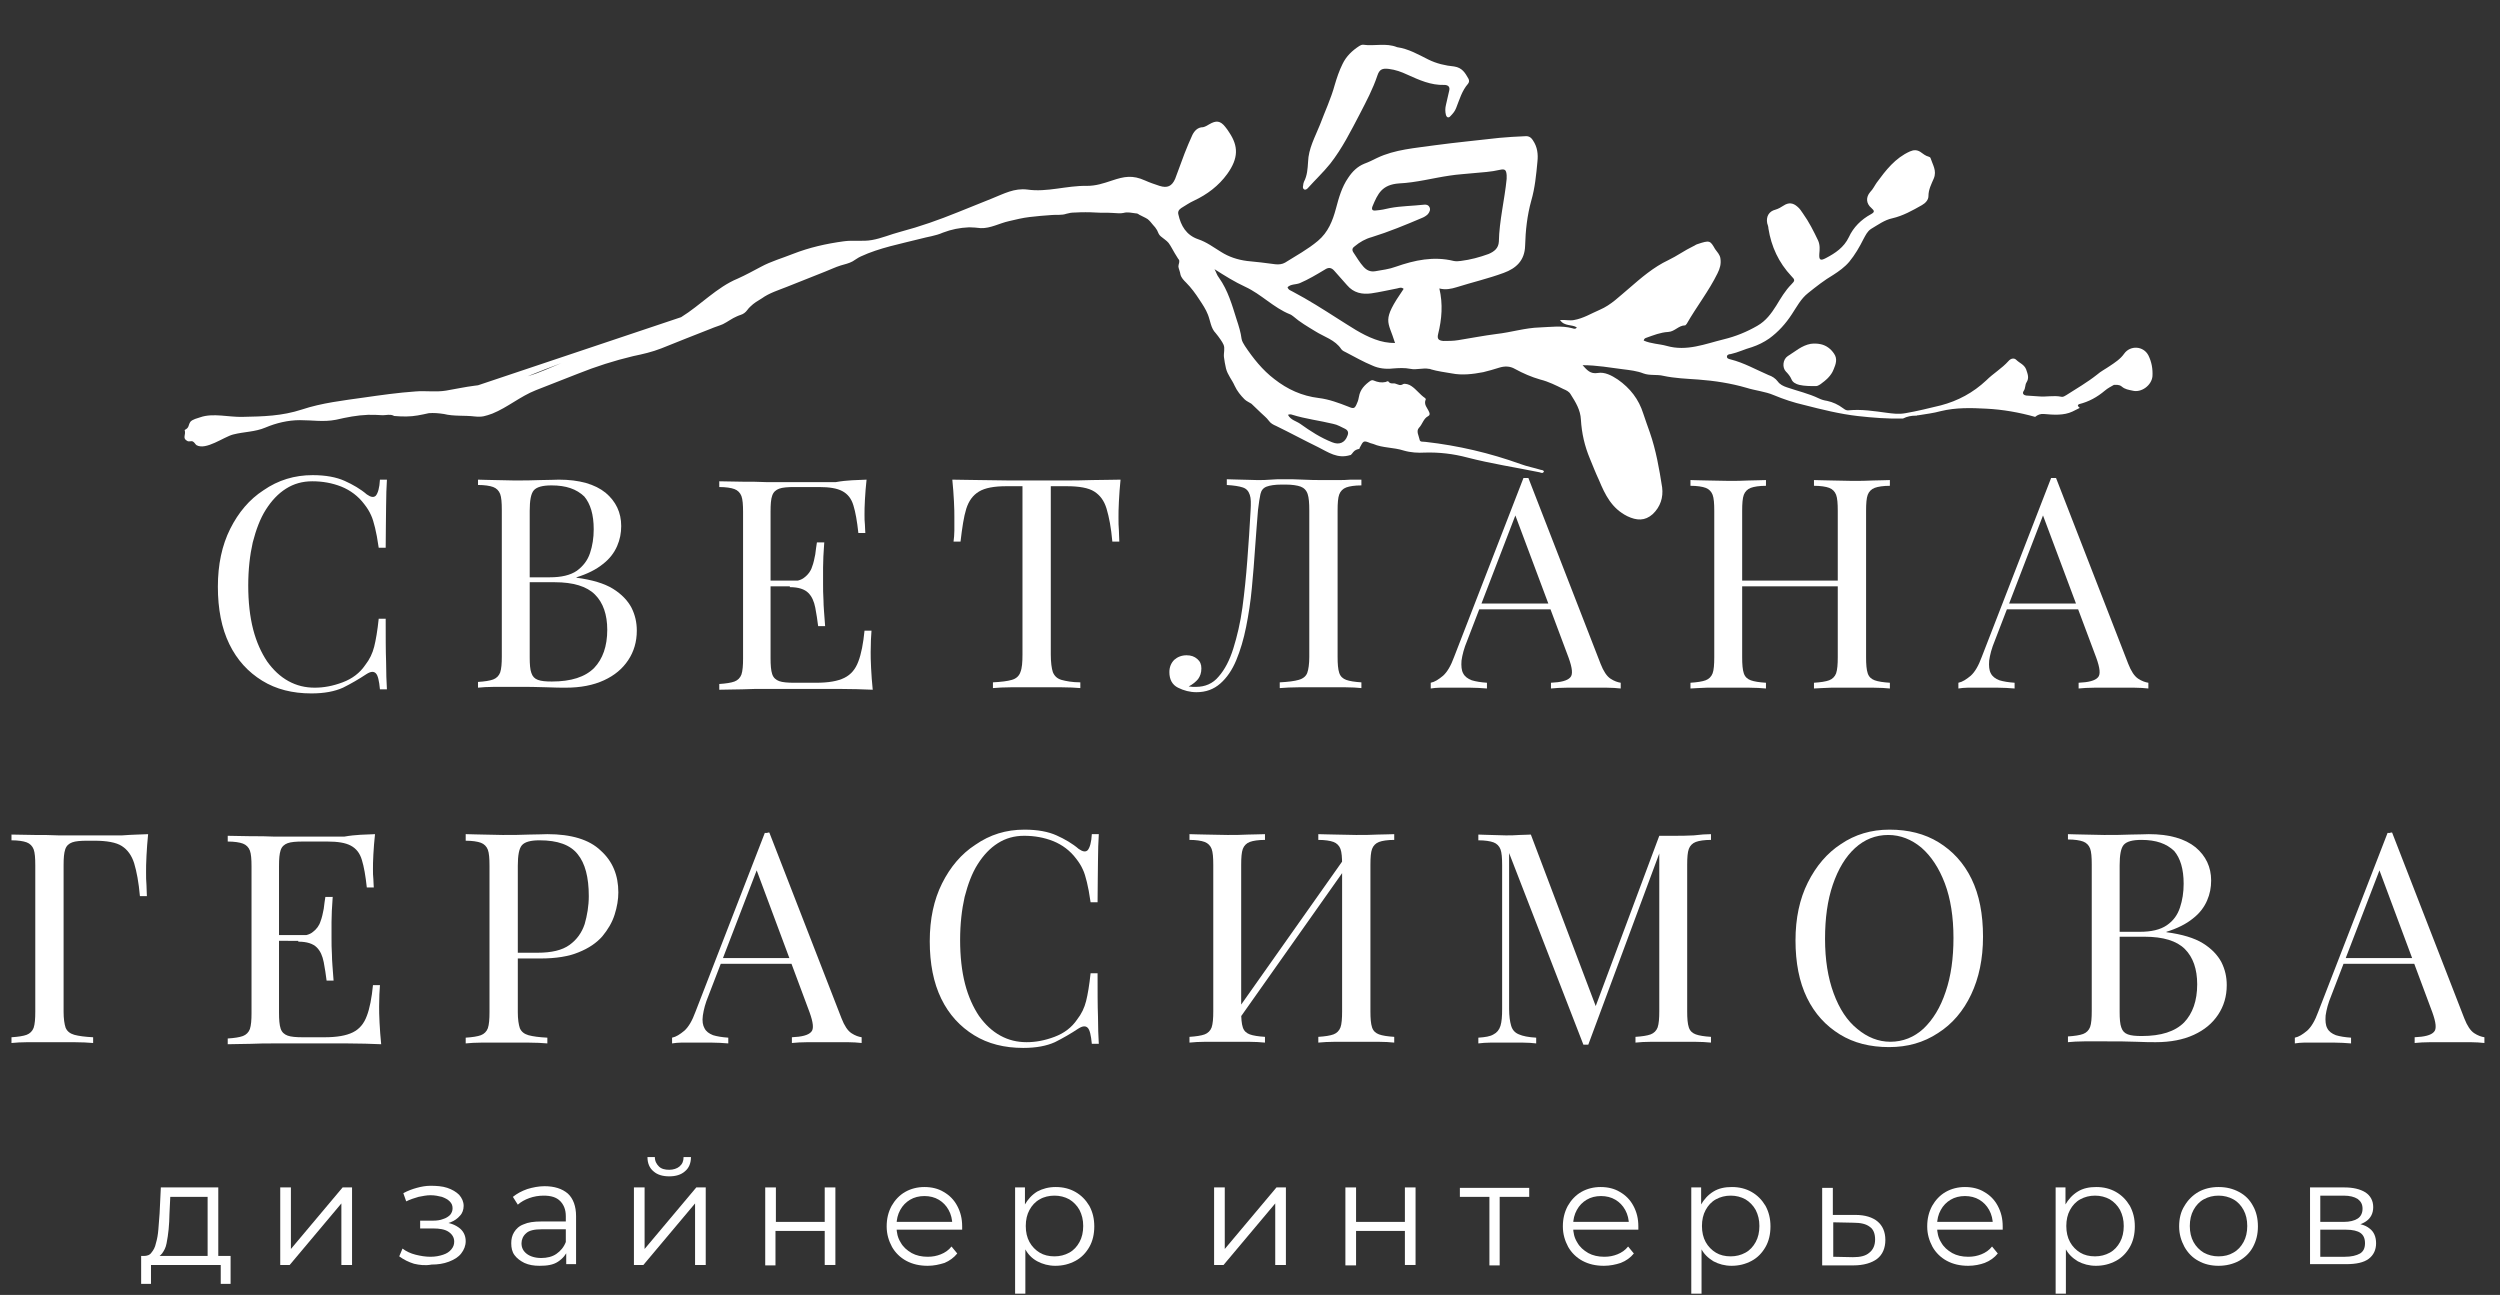 <?xml version="1.0" encoding="UTF-8"?> <!-- Generator: Adobe Illustrator 22.1.0, SVG Export Plug-In . SVG Version: 6.00 Build 0) --> <svg xmlns="http://www.w3.org/2000/svg" xmlns:xlink="http://www.w3.org/1999/xlink" id="Слой_1" x="0px" y="0px" viewBox="0 0 609.3 315.6" style="enable-background:new 0 0 609.3 315.6;" xml:space="preserve"><rect x="0" y="0" width="609.3" height="315.6" fill="#333333" stroke="none"/> <style type="text/css"> .st0{display:none;} .st1{display:inline;fill:#F7F6F5;} .st2{fill:#FFFFFF;} </style> <g id="Background" class="st0"> <rect x="-293.1" y="-365.1" class="st1" width="1200" height="1200"></rect> </g> <g id="Graphic_Elements"> <g> <g> <path class="st2" d="M517.1,94.2c0.8,0.7,1.7,0.8,2.6,1c2.2,0.6,4.7-1.3,4.9-3.5c0.1-1.8-0.2-3.5-1-5.1c-1.2-2.3-4.4-2.5-5.9-0.4 c-0.9,1.3-2.3,2.2-3.5,3c-1,0.7-2.2,1.3-3.1,2.1c-2.4,1.9-5,3.4-7.5,5c-0.4,0.2-0.7,0.5-1.2,0.4c-1.9-0.4-3.7,0.1-5.6-0.1 c-1-0.1-2-0.1-3-0.2c-0.6-0.1-1-0.5-0.6-1.1c0.5-0.7,0.3-1.5,0.7-2.1c0.7-1.1,0.3-2-0.1-3.2c-0.5-1.2-1.6-1.5-2.4-2.3 c-0.5-0.5-1.3-0.4-1.9,0.3c-1.6,1.8-3.7,3-5.4,4.7c-3.2,3-6.9,5-11.1,6.1c-2.9,0.7-5.7,1.4-8.6,1.9c-1.6,0.3-3.1,0.1-4.6-0.1 c-3-0.4-6.1-0.9-9.2-0.6c-0.6,0.1-1-0.2-1.4-0.5c-1.2-0.9-2.5-1.5-3.9-1.8c-0.7-0.1-1.4-0.3-2-0.6c-2.5-1.2-5.2-1.8-7.8-2.7 c-0.9-0.3-1.7-0.7-2.2-1.4c-0.6-0.8-1.4-1.3-2.3-1.6c-3-1.3-6-3-9.2-3.8c-0.4-0.1-1-0.2-0.9-0.8c0.1-0.4,0.6-0.5,0.9-0.5 c1.8-0.4,3.4-1.2,5.2-1.7c1.5-0.5,2.9-1.2,4.2-2.1c2.2-1.6,4-3.6,5.5-5.9c1.2-1.8,2.2-3.8,4-5.2c2-1.6,3.9-3.1,6.1-4.4 c1.4-0.9,2.8-1.9,3.9-3.2c1.4-1.7,2.5-3.6,3.5-5.6c0.5-0.9,0.9-1.8,1.8-2.4c1.7-1,3.3-2.2,5.2-2.6c2.6-0.6,4.9-1.9,7.2-3.2 c0.9-0.5,1.6-1.3,1.6-2.2c0-1.6,0.7-2.9,1.3-4.3c0.8-1.9-0.3-3.4-0.8-5c0-0.1-0.3-0.3-0.4-0.3c-0.8-0.2-1.4-0.7-2.1-1.2 c-0.8-0.5-1.6-0.5-2.5-0.1c-3.6,1.6-5.9,4.6-8.1,7.6c-0.5,0.7-0.9,1.6-1.6,2.3c-1.1,1.3-1,2.8,0.3,3.9c0.8,0.7,0.8,1-0.1,1.5 c-2.4,1.3-4.3,3.2-5.4,5.6c-1.2,2.5-3.3,3.9-5.6,5.1c-1.3,0.7-1.7,0.5-1.6-1c0.1-1.1,0.2-2.2-0.3-3.3c-1.1-2.3-2.2-4.5-3.7-6.6 c-0.4-0.6-0.8-1.2-1.3-1.6c-1.1-1-2.2-1.1-3.4-0.3c-0.6,0.4-1.3,0.8-2,1c-1.6,0.4-2.3,1.7-2,3.3c0.1,0.4,0.3,0.8,0.3,1.3 c0.7,4.4,2.5,8.3,5.6,11.6c0.9,0.9,0.9,1.1,0,2c-1.5,1.5-2.6,3.4-3.7,5.2c-1.2,1.9-2.5,3.7-4.6,4.9c-2.6,1.5-5.3,2.6-8.2,3.3 c-4.5,1.1-9,3-13.9,1.6c-1.8-0.5-3.8-0.5-5.6-1.3c0.1-0.5,0.4-0.6,0.7-0.7c1.7-0.6,3.4-1.3,5.3-1.4c1.6-0.1,2.5-1.6,4.1-1.6 c0.1,0,0.3-0.3,0.4-0.4c2.4-4.2,5.4-8,7.5-12.3c0.6-1.2,0.9-2.3,0.7-3.6c-0.1-0.9-0.8-1.6-1.3-2.3c-1.2-2.1-1.3-2.2-4.3-1.2 c-0.4,0.1-0.7,0.4-1,0.5c-2.1,1-4,2.4-6.1,3.4c-3.6,1.7-6.6,4.3-9.6,6.9c-2.3,1.9-4.3,4-7.1,5.2c-2.1,0.9-4,2.1-6.3,2.5 c-1,0.2-2.1-0.1-3.4,0c1.1,1.6,2.9,1,4.1,1.8c-0.3,0.5-0.8,0.3-1.1,0.2c-2.6-0.7-5.3-0.3-7.9-0.2c-3.6,0.1-7,1.2-10.6,1.6 c-3.1,0.4-6.2,1-9.3,1.5c-1.2,0.2-2.4,0.2-3.6,0.2c-1.2-0.1-1.6-0.5-1.3-1.7c0.9-3.6,1.2-7.3,0.3-11.1c1.5,0.4,2.9,0.1,4.2-0.3 c3.8-1.2,7.7-2.1,11.5-3.5c3-1.1,5.1-3,5.2-6.6c0.1-3.7,0.5-7.4,1.5-11c0.9-3.1,1.2-6.3,1.5-9.5c0.2-1.8,0-3.6-1.1-5.2 c-0.5-0.8-1.1-1.1-2-1c-2.1,0.1-4.2,0.2-6.2,0.4c-5.2,0.6-10.5,1.1-15.7,1.8c-4.8,0.7-9.7,1-14.1,3.1c-1,0.5-2,1-3.1,1.4 c-1.7,0.7-2.9,1.9-3.9,3.4c-1.6,2.3-2.3,4.9-3,7.5c-0.8,3-1.9,5.8-4.4,7.9c-2.5,2.1-5.3,3.6-8,5.3c-0.7,0.4-1.5,0.5-2.4,0.4 c-2.3-0.3-4.6-0.6-6.9-0.8c-2.3-0.3-4.4-1-6.3-2.2c-1.8-1.1-3.5-2.4-5.6-3.1c-2.9-1-4.2-3.3-4.8-6c-0.2-0.7,0.1-1.2,0.7-1.6 c1-0.6,2-1.3,3.1-1.8c3.2-1.5,6-3.6,8.1-6.5c2.8-3.9,2.7-6.8,0.5-10.1c-0.3-0.5-0.6-0.9-1-1.4c-1.2-1.5-2.2-1.6-3.9-0.6 c-0.5,0.3-1,0.6-1.5,0.7c-1.3,0-2.1,0.9-2.6,1.9c-0.7,1.5-1.3,3-1.9,4.5c-0.8,2.1-1.5,4.1-2.3,6.2c-0.8,1.8-1.9,2.3-3.8,1.7 c-1.2-0.4-2.4-0.8-3.5-1.3c-3.1-1.4-5.1-1-8.1,0c-2.1,0.7-3.9,1.3-6.1,1.3c-4.9-0.1-9.7,1.6-14.5,0.9c-3.2-0.4-5.7,1-8.7,2.2 c-2.7,1.1-5.5,2.2-8.2,3.3c-4.7,1.9-9.2,3.5-14.1,4.8c-2.3,0.6-4.6,1.6-6.9,2c-2.2,0.4-4.6,0-6.8,0.3c-4.4,0.6-8.4,1.5-12.5,3.1 c-2.5,1-5.3,1.8-7.7,3.1c-1.9,1-3.7,2-5.7,2.9c-5.1,2.1-9.1,6.5-13.8,9.4l-49.5,16.6c-0.3,0-0.5,0.1-0.8,0.1 c-2.4,0.3-4.6,0.8-7,1.2c-2.4,0.4-5,0-7.4,0.2c-4.3,0.3-8.5,0.9-12.7,1.5c-4.9,0.7-10.2,1.3-15,2.9c-4.9,1.6-9.4,1.7-14.5,1.8 c-3.3,0.1-7.2-1-10.3,0.1c-0.6,0.2-1.9,0.5-2.4,1.1c-0.6,0.9-0.2,1.4-1.4,2c0.4,1.2-0.7,2,0.7,2.7c0.4,0.2,0.9-0.1,1.3,0.1 c0.4,0.2,0.6,0.7,0.9,0.9c2.3,1.3,6.6-2,8.9-2.6c2.7-0.7,5.3-0.6,7.9-1.7c2.6-1.1,5.5-1.8,8.4-1.8c3.2,0,5.7,0.5,8.8-0.1 c2.6-0.6,5.1-1.1,7.8-1.2c1.2,0,2.4,0,3.6,0.1c0.8,0,1.8-0.3,2.6,0.1c0.1,0.1,0.2,0.1,0.4,0.1c0.9,0.1,1.9,0.1,2.8,0.1 c1.8,0,3.6-0.4,5.4-0.8c1.2-0.1,2.4,0,3.7,0.2c2.4,0.6,5,0.3,7.5,0.6c1.8,0.2,2.6-0.1,4.3-0.7c3.7-1.5,6.8-4.2,10.6-5.7 c3.4-1.3,6.8-2.7,10.2-4c4.5-1.8,8.9-3.2,13.5-4.3c2.4-0.5,4.6-1,6.9-1.9c2-0.8,4-1.6,6-2.4s4.1-1.6,6.1-2.4 c0.9-0.4,2-0.7,2.9-1.1c1.2-0.6,2.2-1.4,3.4-1.9c0.6-0.3,1.3-0.4,1.8-0.8c0.6-0.4,0.9-1.1,1.5-1.6c0.8-0.8,1.8-1.4,2.8-2 c1.8-1.3,4.1-2,6.1-2.8c3.1-1.2,6.2-2.5,9.3-3.7c1.3-0.5,2.5-1.1,3.8-1.5c1-0.3,2-0.5,2.9-1c0.7-0.4,1.3-0.9,2-1.2 c4.5-2.1,9.8-3.1,14.5-4.3c1.8-0.5,3.7-0.7,5.5-1.5c2.1-0.8,4.1-1.2,6.4-1.3c1,0,1.8,0.1,2.8,0.2c2.4,0.1,4.6-1.2,6.9-1.7 c1.7-0.4,3.3-0.8,5-1c1.8-0.2,3.7-0.4,5.5-0.5c1.1-0.1,2.4,0.1,3.5-0.3c0.7-0.2,1.3-0.3,2.1-0.3c1.7-0.1,3.4-0.1,5.1,0 c1.4,0.1,2.7,0,4.1,0.1c0.8,0,1.8,0.2,2.6,0c1.1-0.3,2,0,3,0.1c0.3,0,0.6,0.1,0.8,0.3c0.7,0.4,1.5,0.7,2.1,1.1 c0.5,0.4,0.9,0.9,1.3,1.4c0.4,0.4,0.7,0.8,1,1.3c0.3,0.6,0.4,1.1,0.9,1.5c0.7,0.6,1.4,1,1.9,1.6c0.6,0.8,1,1.7,1.5,2.5 c0.3,0.4,0.5,0.9,0.8,1.3c0.1,0.2,0.3,0.3,0.3,0.5c0.1,0.5-0.2,0.9-0.2,1.5c0.1,0.6,0.4,1.2,0.5,1.9c0.2,0.8,0.8,1.4,1.4,2 c1.2,1.2,2.3,2.7,3.2,4.1c0.8,1.2,1.6,2.4,2.1,3.7c0.6,1.5,0.7,3.3,1.9,4.5c0.4,0.5,0.8,1,1.2,1.6c0.3,0.4,0.5,0.8,0.7,1.2 c0.4,0.9,0,2,0.1,3c0.1,0.9,0.3,1.9,0.5,2.8c0.4,1.6,1.5,2.8,2.1,4.2c0.6,1.3,1.5,2.4,2.4,3.3c0.5,0.5,1.1,0.7,1.7,1.1 c0.8,0.7,1.5,1.5,2.3,2.2c0.6,0.6,1.4,1.2,1.9,1.9c0.5,0.7,1.1,1,1.8,1.3c3.5,1.7,6.8,3.5,10.3,5.2c2.4,1.2,4.7,2.9,7.8,1.9h0.1 c0.2-0.2,0.4-0.4,0.6-0.7c0.4-0.5,0.9-0.7,1.5-0.8c0-0.1,0.1-0.2,0.1-0.3c0.9-1.7,0.9-1.8,2.6-1.1c0.2,0.1,0.5,0.1,0.7,0.2 c2.3,1,4.9,0.8,7.4,1.6c1.7,0.5,3.5,0.6,5.2,0.5c3.5-0.1,6.9,0.3,10.3,1.2c5.8,1.5,11.7,2.4,17.6,3.6c0.4,0.1,0.8,0.4,1.1-0.2 c-0.2-0.4-0.5-0.3-0.8-0.4c-1.6-0.5-3.3-0.8-4.9-1.4c-7.5-2.7-15.2-4.5-23.1-5.4c-0.6-0.1-1.4,0.1-1.5-0.5 c-0.2-1-0.9-2.1-0.2-2.9c0.9-0.9,1.1-2.3,2.3-2.9c0.4-0.2,0.4-0.6,0.2-1c-0.4-1-1.4-1.8-0.8-3.1c0-0.1-0.1-0.2-0.2-0.3 c-1.2-0.8-2.1-2.1-3.3-2.9c-0.5-0.4-1.6-0.7-2-0.5c-0.8,0.5-1.2,0.1-1.9-0.1c-0.5-0.2-1.2,0.2-1.7-0.5c-0.1-0.2-0.5,0-0.7,0.1 c-1,0.2-1.8,0.1-3-0.4c-0.3-0.1-0.5,0-0.7,0.1c-1.4,1-2.5,2.1-2.8,3.9c-0.1,0.5-0.2,1-0.4,1.4c-0.6,1.5-0.8,1.6-2.2,1 c-2.3-0.9-4.7-1.8-7.2-2.1c-4.1-0.5-7.6-2.1-10.8-4.6c-2.9-2.2-5.2-5.1-7.2-8.1c-0.3-0.5-0.7-1.1-0.8-1.7 c-0.2-1.6-0.7-3.2-1.2-4.7c-1.1-3.5-2.1-7.1-4.3-10.2c-0.5-0.6-0.7-1.4-1.1-2.1c2.5,1.6,4.9,3.1,7.5,4.3 c3.9,1.8,6.9,5.1,10.9,6.7c0.3,0.1,0.5,0.3,0.8,0.5c1.6,1.4,3.5,2.5,5.3,3.6c2.2,1.4,4.9,2.1,6.4,4.4c0.3,0.4,0.8,0.6,1.2,0.8 c2.1,1.1,4.2,2.3,6.4,3.2c1.5,0.7,3.3,0.9,5,0.7c1.4-0.1,2.8-0.2,4.3,0.1c1.4,0.3,3-0.3,4.5,0c0.1,0,0.3,0,0.4,0.1 c1.7,0.5,3.4,0.7,5.1,1c2.5,0.5,5.1,0.2,7.7-0.3c1.3-0.3,2.6-0.7,3.9-1.1s2.6-0.4,3.8,0.3c2,1.1,4.1,2,6.2,2.6 c2,0.5,3.8,1.4,5.6,2.3c0.7,0.3,1.4,0.6,1.8,1.3c1.2,1.9,2.4,3.8,2.5,6.2c0.2,3.3,0.9,6.4,2.2,9.5c0.7,1.7,1.4,3.5,2.2,5.2 c1.5,3.6,3.1,6.9,6.9,8.8c2.3,1.1,4.3,1.2,6.2-0.5c1.9-1.8,2.6-4.1,2.3-6.5c-0.7-4.5-1.5-9.1-3-13.4c-0.5-1.5-1.1-3-1.6-4.6 c-1.1-3.5-3.2-6.2-6.2-8.3c-1.5-1-3.2-1.9-4.9-1.6c-1.8,0.3-2.6-0.7-3.7-1.9c3.5,0,6.7,0.6,9.9,1c1.6,0.2,3.4,0.4,4.9,1 c1.6,0.6,3.3,0.2,4.9,0.6c2.8,0.6,5.7,0.7,8.5,0.9c4,0.3,7.9,0.9,11.7,2c2.2,0.7,4.6,0.9,6.7,1.8c2.4,1,4.8,1.8,7.4,2.4 c4.3,1.1,8.7,2.2,13.1,2.7c3.6,0.4,7.3,0.7,10.9,0.6h0.1c1-0.5,2-0.7,3.1-0.7c0.1,0,0.2,0,0.2,0c0.2-0.1,0.3-0.1,0.5-0.1 c1.8-0.3,3.6-0.5,5.4-1c3.7-0.9,7.4-0.8,11.1-0.6c4,0.2,8,0.9,11.9,2c0.6-0.5,1.3-0.8,2.2-0.7c2.2,0.2,4.8,0.4,6.9-0.6 c0.6-0.3,1.2-0.6,1.8-0.9c-0.2-0.1-0.4-0.3-0.5-0.6c0.1-0.1,0.2-0.3,0.3-0.3c2.4-0.6,4.4-1.7,6.3-3.3c0.7-0.6,1.5-1,2.2-1.4 C515.8,93.8,516.5,93.7,517.1,94.2z M136.8,88.5c-2.7,1.1-5.4,2.4-8.2,3.2C131.3,90.6,134.1,89.5,136.8,88.5z M315,101.1 c3.2,1,6.6,1.4,9.9,2.2c1.1,0.2,2,0.8,2.9,1.2c0.8,0.4,0.9,1,0.6,1.7c-0.6,1.7-2,2.3-3.7,1.6c-2.8-1.1-5.3-2.7-7.8-4.5 c-1-0.7-2.3-0.9-3-2.2C314.4,100.9,314.7,101,315,101.1z M330.2,60c1.2-1,2.6-1.8,4.1-2.2c4.2-1.3,8.3-3,12.3-4.7 c0.5-0.2,1-0.5,1.4-0.9c0.4-0.5,0.7-1.1,0.4-1.7c-0.3-0.6-0.9-0.7-1.5-0.6c-2.7,0.3-5.4,0.3-8.1,0.8c-1.2,0.3-2.3,0.5-3.5,0.6 c-0.8,0.1-1.1-0.2-0.8-1c1.3-3.1,2.3-5.3,6.5-5.6c4.2-0.2,8.2-1.3,12.3-1.9c1.9-0.3,3.9-0.4,5.8-0.6c2.1-0.2,4.3-0.3,6.4-0.8 c1.3-0.3,1.6,0,1.7,1.3c0,0.3,0,0.6,0,0.9c-0.5,5.1-1.8,10.2-1.9,15.3c-0.1,1.6-1.1,2.4-2.5,3c-2.2,0.8-4.4,1.4-6.8,1.7 c-0.6,0.1-1.2,0.1-1.7,0c-4.9-1.2-9.5-0.2-14.1,1.4c-1.6,0.6-3.3,0.8-5,1.1c-1.2,0.2-2.1-0.2-2.9-1.1c-0.9-1-1.6-2.2-2.4-3.4 C329.4,60.9,329.6,60.4,330.2,60z M335.1,82.7c-3.3-1.2-6.1-3.2-9-5c-3.6-2.3-7.2-4.6-11-6.6c-0.5-0.3-1.1-0.4-1.3-1.1 c0.8-0.8,2-0.6,3-1c2.1-0.9,4.1-2.1,6.1-3.3c0.9-0.6,1.6-0.5,2.3,0.3c1,1.2,2.1,2.3,3.1,3.5c1.6,1.9,3.7,2.3,5.9,2 c2.1-0.3,4.2-0.8,6.3-1.2c0.5-0.1,1-0.4,1.6,0.1c-5.5,8-3.8,7.6-2.1,13.2C338.3,83.6,336.7,83.3,335.1,82.7z"></path> <path class="st2" d="M318.8,39.5c-0.1,1.6-0.2,3.3-1,4.8c-0.1,0.3-0.2,0.6-0.2,0.9c-0.1,0.4-0.1,0.8,0.3,1 c0.3,0.1,0.6-0.1,0.8-0.3c1.8-2,3.8-3.9,5.5-6c2.9-3.7,5-7.9,7.2-12.1c1.6-3.1,3.2-6.1,4.3-9.4c0.5-1.5,1.2-1.8,2.8-1.6 c1.6,0.2,3,0.7,4.5,1.4c2.9,1.3,5.7,2.6,9,2.5c0.1,0,0.1,0,0.2,0c0.9,0.1,1.2,0.6,1,1.4c-0.3,1.2-0.5,2.3-0.8,3.5 c-0.2,0.8-0.2,1.6,0,2.4c0.2,0.7,0.7,0.8,1.1,0.3c0.6-0.6,1.1-1.2,1.4-2c0.8-2,1.4-4.2,2.9-5.9c0.3-0.4,0.3-0.8,0.1-1.2 c-0.8-1.4-1.5-2.7-3.5-3c-2.1-0.2-4.3-0.7-6.3-1.7c-2.4-1.2-4.8-2.6-7.6-3c-2.7-1.1-5.5-0.2-8.3-0.6c-0.3,0-0.6,0.1-0.9,0.3 c-1.7,1.1-3.2,2.5-4.1,4.4c-0.8,1.6-1.4,3.4-1.9,5.1c-0.9,3.3-2.4,6.5-3.6,9.7C320.5,33.4,318.9,36.2,318.8,39.5z"></path> <path class="st2" d="M435.7,86.8c-1.2,0.8-1.4,2.8-0.4,3.8c0.5,0.5,1,1.1,1.3,1.8c0.3,0.8,1.1,1.2,1.9,1.4 c1.3,0.3,2.7,0.3,4.1,0.3c0.3,0,0.7-0.2,1-0.4c1.4-1,2.7-2.1,3.3-3.7c0.5-1.2,1-2.5,0.1-3.8c-0.8-1.2-1.9-2-3.2-2.3 c-0.9-0.2-1.7-0.2-2.5-0.1C439.1,84.2,437.5,85.7,435.7,86.8z"></path> </g> </g> </g> <g id="Text"> <g> <g> <g> <path class="st2" d="M76.2,115.8c3.2,0,5.8,0.5,7.8,1.4s3.9,2,5.4,3.3c1,0.7,1.7,0.8,2.2,0.3c0.5-0.6,0.9-1.9,1-3.9h1.7 c-0.1,1.8-0.2,3.9-0.2,6.5c0,2.5-0.1,5.9-0.1,10.1h-1.7c-0.3-2.1-0.6-3.7-0.9-4.9s-0.6-2.3-1-3.1c-0.4-0.9-0.9-1.7-1.6-2.6 c-1.5-2-3.4-3.4-5.6-4.3c-2.3-0.9-4.6-1.3-7.1-1.3c-2.4,0-4.5,0.6-6.4,1.8c-1.9,1.2-3.5,2.9-4.9,5.1s-2.4,4.9-3.2,8 c-0.7,3.1-1.1,6.6-1.1,10.5c0,4,0.4,7.6,1.2,10.7c0.8,3.1,2,5.7,3.4,7.8c1.5,2.1,3.2,3.7,5.2,4.8s4.1,1.6,6.4,1.6 c2.2,0,4.4-0.4,6.8-1.3c2.4-0.9,4.2-2.3,5.5-4.2c1.1-1.4,1.8-2.9,2.2-4.5c0.4-1.6,0.8-3.9,1.1-6.8H94c0,4.4,0,7.9,0.1,10.5 c0,2.7,0.1,4.9,0.2,6.7h-1.7c-0.2-2.1-0.5-3.4-1-3.9s-1.2-0.5-2.3,0.2c-1.8,1.2-3.7,2.3-5.7,3.3c-2,0.9-4.5,1.4-7.7,1.4 c-4.6,0-8.6-1-12-3.1s-6.1-5-8-8.9s-2.8-8.6-2.8-14s1-10.1,3-14.1s4.7-7.2,8.1-9.4C67.8,117,71.8,115.8,76.2,115.8z"></path> <path class="st2" d="M116.5,116.9c1,0,2.3,0.1,4,0.1c1.6,0,3.2,0.1,4.8,0.1c2.3,0,4.4,0,6.5-0.1c2.1,0,3.5-0.1,4.4-0.1 c5,0,8.8,1.1,11.4,3.2c2.5,2.1,3.8,4.8,3.8,8.1c0,1.7-0.3,3.3-1,4.9c-0.7,1.6-1.8,3.1-3.5,4.4c-1.6,1.3-3.8,2.4-6.4,3.2v0.1 c3.8,0.5,6.8,1.4,8.9,2.7c2.1,1.3,3.6,2.9,4.5,4.6c0.9,1.8,1.3,3.6,1.3,5.6c0,2.7-0.7,5.1-2.1,7.2c-1.4,2.1-3.3,3.7-5.9,4.9 c-2.6,1.2-5.7,1.8-9.3,1.8c-1.1,0-2.6,0-4.8-0.1c-2.1-0.1-4.7-0.1-7.6-0.1c-1.7,0-3.3,0-5,0c-1.6,0-3,0.1-4,0.2v-1.4 c1.6-0.1,2.9-0.3,3.7-0.6c0.8-0.3,1.4-0.9,1.7-1.7c0.3-0.9,0.4-2.2,0.4-3.9v-35.7c0-1.8-0.1-3.1-0.4-3.9s-0.9-1.4-1.7-1.7 c-0.8-0.3-2.1-0.5-3.7-0.5C116.5,118.2,116.5,116.9,116.5,116.9z M134.4,118.3c-2.2,0-3.6,0.4-4.3,1.2c-0.7,0.8-1,2.5-1,5v35.7 c0,1.7,0.1,3,0.4,3.8c0.3,0.9,0.8,1.4,1.6,1.7s1.9,0.4,3.4,0.4c4.7,0,8.1-1.1,10.3-3.3c2.1-2.2,3.2-5.3,3.2-9.3 c0-3.7-1-6.6-3-8.6s-5.3-3-9.8-3h-7.4v-1.2h6.2c2.8,0,5-0.5,6.6-1.6c1.5-1.1,2.6-2.5,3.2-4.3c0.6-1.8,0.9-3.7,0.9-5.8 c0-3.6-0.8-6.2-2.3-8C140.5,119.2,138,118.3,134.4,118.3z"></path> <path class="st2" d="M211.2,116.9c-0.2,1.7-0.3,3.3-0.4,4.9c-0.1,1.6-0.1,2.8-0.1,3.6c0,0.9,0,1.7,0.1,2.5c0,0.8,0.1,1.5,0.1,2 h-1.7c-0.3-2.8-0.7-5.1-1.2-6.7c-0.5-1.7-1.4-2.8-2.7-3.5s-3.2-1-5.7-1h-6c-1.6,0-2.9,0.1-3.7,0.4s-1.4,0.8-1.7,1.7 c-0.3,0.8-0.4,2.1-0.4,3.9v35.7c0,1.7,0.1,3,0.4,3.9s0.9,1.4,1.7,1.7s2.1,0.4,3.7,0.4h5.3c3,0,5.3-0.4,6.9-1.2 c1.6-0.8,2.7-2.1,3.4-4c0.7-1.8,1.2-4.4,1.5-7.5h1.7c-0.1,1.3-0.2,3-0.2,5.2c0,0.9,0,2.2,0.1,3.9s0.2,3.5,0.4,5.3 c-2.4-0.1-5.2-0.2-8.3-0.2s-5.8,0-8.2,0c-1.1,0-2.4,0-4.1,0c-1.7,0-3.4,0-5.4,0c-1.9,0-3.9,0-5.8,0.1c-2,0-3.8,0.1-5.6,0.1v-1.4 c1.6-0.1,2.9-0.3,3.7-0.6s1.4-0.9,1.7-1.7c0.3-0.9,0.4-2.2,0.4-3.9v-35.7c0-1.8-0.1-3.1-0.4-3.9c-0.3-0.8-0.9-1.4-1.7-1.7 c-0.8-0.3-2.1-0.5-3.7-0.5v-1.4c1.8,0,3.6,0.1,5.6,0.1s3.9,0,5.8,0.1c1.9,0,3.7,0,5.4,0s3,0,4.1,0c2.2,0,4.7,0,7.5,0 C206.5,117,209,117,211.2,116.9z M198.8,141.5v1.4h-13.2v-1.4H198.8z M200.9,132c-0.2,2.7-0.3,4.8-0.3,6.3c0,1.4,0,2.8,0,4 s0,2.5,0.1,4c0,1.4,0.2,3.5,0.4,6.3h-1.7c-0.2-1.5-0.4-3-0.7-4.5s-0.8-2.7-1.7-3.6c-0.9-0.9-2.4-1.4-4.5-1.4v-1.4 c1.6,0,2.8-0.3,3.6-1c0.8-0.6,1.5-1.5,1.8-2.5c0.4-1,0.6-2.1,0.8-3.1c0.1-1.1,0.3-2.1,0.4-2.9h1.8V132z"></path> <path class="st2" d="M273.1,116.9c-0.2,1.8-0.3,3.6-0.4,5.3c-0.1,1.7-0.1,3-0.1,3.9c0,1.2,0,2.2,0.1,3.2c0,1,0.1,1.9,0.1,2.7 h-1.7c-0.3-3.4-0.8-6-1.4-8s-1.6-3.3-3-4.2c-1.4-0.9-3.7-1.3-6.7-1.3h-3.9v41c0,1.9,0.2,3.4,0.5,4.3c0.4,1,1.1,1.6,2.1,1.9 c1.1,0.3,2.6,0.6,4.6,0.6v1.4c-1.2-0.1-2.8-0.2-4.8-0.2c-1.9,0-3.9,0-5.8,0c-2.2,0-4.2,0-6.1,0c-1.9,0-3.4,0.1-4.6,0.2v-1.4 c2-0.1,3.6-0.3,4.6-0.6c1.1-0.3,1.8-1,2.1-1.9c0.4-1,0.5-2.4,0.5-4.3v-41h-3.9c-3,0-5.2,0.4-6.7,1.3s-2.5,2.3-3.1,4.2 c-0.6,1.9-1,4.6-1.4,8h-1.7c0.1-0.8,0.2-1.7,0.2-2.7s0-2.1,0-3.2c0-0.9,0-2.2-0.1-3.9c-0.1-1.7-0.2-3.5-0.4-5.3 c2,0,4.2,0.1,6.6,0.1c2.4,0,4.8,0.1,7.2,0.1s4.6,0,6.6,0s4.1,0,6.5,0s4.8,0,7.2-0.1C268.9,117,271.1,116.9,273.1,116.9z"></path> <path class="st2" d="M331.8,116.9v1.4c-1.6,0-2.9,0.2-3.7,0.5c-0.8,0.3-1.4,0.9-1.7,1.7c-0.3,0.8-0.4,2.1-0.4,3.9v35.7 c0,1.7,0.1,3,0.4,3.9s0.9,1.4,1.7,1.7s2.1,0.5,3.7,0.6v1.4c-1-0.1-2.3-0.2-4-0.2c-1.6,0-3.4,0-5.3,0s-3.9,0-5.8,0 s-3.5,0.1-4.8,0.2v-1.4c2-0.1,3.6-0.3,4.6-0.6c1.1-0.3,1.8-0.9,2.1-1.7s0.5-2.2,0.5-3.9v-35.7c0-1.8-0.1-3.1-0.4-4 s-0.9-1.5-1.7-1.8c-0.8-0.3-2.1-0.5-3.7-0.5h-0.9c-1.7,0-2.9,0.2-3.7,0.5c-0.8,0.3-1.3,0.9-1.5,1.8s-0.4,2.2-0.6,3.9 c-0.2,2.8-0.5,5.9-0.7,9.1c-0.2,3.3-0.5,6.6-0.8,9.9c-0.3,3.3-0.8,6.5-1.4,9.5s-1.4,5.7-2.4,8.1c-1,2.4-2.3,4.3-3.9,5.7 s-3.5,2.1-5.8,2.1c-1.6,0-3.1-0.4-4.5-1.1c-1.4-0.7-2.1-2-2.1-3.8c0-1.2,0.4-2.2,1.2-3c0.8-0.7,1.8-1.1,3-1.1 c1.1,0,1.9,0.3,2.6,0.9c0.7,0.6,1,1.3,1,2.3c0,1.1-0.3,1.9-0.8,2.6c-0.5,0.6-1.3,1.3-2.3,1.8c0.3,0,0.7,0.1,1,0.1s0.6,0,0.8,0 c2.2,0,4.1-0.8,5.5-2.5c1.5-1.7,2.7-4,3.6-6.9s1.7-6.2,2.2-9.9s0.9-7.6,1.2-11.6c0.3-4.1,0.6-8.1,0.8-12.1 c0.1-1.7,0.1-3-0.2-3.8c-0.3-0.9-0.8-1.5-1.7-1.8c-0.9-0.3-2.2-0.5-3.9-0.6v-1.4c1,0,2.2,0.1,3.6,0.1s2.7,0.1,3.8,0.1 c1.1,0,2.2,0,3.2-0.1s2.1-0.1,3.1-0.1c1.8,0,3.5,0,5,0.1s3.3,0.1,5.3,0.1c1,0,2,0,3,0c1.1,0,2.1,0,3.1-0.1 C330.3,116.9,331.1,116.9,331.8,116.9z"></path> <path class="st2" d="M372.5,116.5l17.6,45.3c0.7,1.8,1.5,3,2.4,3.6s1.8,0.9,2.5,1v1.4c-1-0.1-2.1-0.2-3.5-0.2s-2.8,0-4.2,0 c-1.9,0-3.6,0-5.3,0c-1.6,0-3,0.1-4,0.2v-1.4c2.4-0.1,4-0.5,4.7-1.3c0.7-0.7,0.5-2.3-0.4-4.8l-13.4-35.8l1.2-0.9l-12.5,32.5 c-0.8,1.9-1.2,3.5-1.4,4.9c-0.1,1.3,0,2.4,0.4,3.1c0.4,0.8,1.1,1.3,2.1,1.7c1,0.3,2.2,0.5,3.7,0.6v1.4c-1.3-0.1-2.7-0.2-4.2-0.2 s-2.8,0-4.1,0c-1.2,0-2.2,0-3.1,0c-0.8,0-1.6,0.1-2.3,0.2v-1.4c1-0.2,1.9-0.8,3-1.7c1-0.9,1.9-2.4,2.7-4.6l16.9-43.6 c0.2,0,0.4,0,0.6,0C372.1,116.5,372.3,116.5,372.5,116.5z M381.2,147.1v1.4h-21.5l0.7-1.4H381.2z"></path> <path class="st2" d="M412,167.8v-1.4c1.6-0.1,2.9-0.3,3.7-0.6c0.8-0.3,1.4-0.9,1.7-1.7s0.4-2.2,0.4-3.9v-35.7 c0-1.8-0.1-3.1-0.4-3.9s-0.9-1.4-1.7-1.7c-0.8-0.3-2.1-0.5-3.7-0.5V117c1,0,2.3,0.1,4,0.1c1.6,0,3.4,0.1,5.3,0.1 c1.7,0,3.3,0,5-0.1c1.7,0,3-0.1,4.1-0.1v1.4c-1.6,0-2.9,0.2-3.7,0.5c-0.8,0.3-1.4,0.9-1.7,1.7c-0.3,0.8-0.4,2.1-0.4,3.9v35.7 c0,1.7,0.1,3,0.4,3.9s0.9,1.4,1.7,1.7s2.1,0.5,3.7,0.6v1.4c-1.1-0.1-2.5-0.2-4.1-0.2s-3.3,0-5,0c-1.9,0-3.6,0-5.3,0 C414.3,167.7,413,167.7,412,167.8z M422,142.9v-1.4h28.4v1.4H422z M442.1,167.8v-1.4c1.6-0.1,2.9-0.3,3.7-0.6 c0.8-0.3,1.4-0.9,1.7-1.7c0.3-0.9,0.4-2.2,0.4-3.9v-35.7c0-1.8-0.1-3.1-0.4-3.9s-0.9-1.4-1.7-1.7c-0.8-0.3-2.1-0.5-3.7-0.5V117 c1.1,0,2.5,0.1,4.2,0.1s3.3,0.1,5,0.1c1.9,0,3.6,0,5.3-0.1c1.6,0,3-0.1,4-0.1v1.4c-1.6,0-2.9,0.2-3.7,0.5 c-0.8,0.3-1.4,0.9-1.7,1.7c-0.3,0.8-0.4,2.1-0.4,3.9v35.7c0,1.7,0.1,3,0.4,3.9s0.9,1.4,1.7,1.7c0.8,0.3,2.1,0.5,3.7,0.6v1.4 c-1-0.1-2.3-0.2-4-0.2s-3.4,0-5.3,0c-1.6,0-3.3,0-5,0C444.6,167.7,443.2,167.7,442.1,167.8z"></path> <path class="st2" d="M501.1,116.5l17.6,45.3c0.7,1.8,1.5,3,2.4,3.6s1.8,0.9,2.5,1v1.4c-1-0.1-2.1-0.2-3.5-0.2s-2.8,0-4.2,0 c-1.9,0-3.6,0-5.3,0c-1.6,0-3,0.1-4,0.2v-1.4c2.4-0.1,4-0.5,4.7-1.3c0.7-0.7,0.5-2.3-0.4-4.8l-13.4-35.8l1.2-0.9l-12.5,32.5 c-0.8,1.9-1.2,3.5-1.4,4.9c-0.1,1.3,0,2.4,0.4,3.1c0.4,0.8,1.1,1.3,2.1,1.7c1,0.3,2.2,0.5,3.7,0.6v1.4c-1.3-0.1-2.7-0.2-4.2-0.2 s-2.8,0-4.1,0c-1.2,0-2.2,0-3.1,0c-0.8,0-1.6,0.1-2.3,0.2v-1.4c1-0.2,1.9-0.8,3-1.7c1-0.9,1.9-2.4,2.7-4.6l16.9-43.6 c0.2,0,0.4,0,0.6,0C500.7,116.5,500.9,116.5,501.1,116.5z M509.9,147.1v1.4h-21.5l0.7-1.4H509.9z"></path> <path class="st2" d="M36.1,203.3c-0.2,1.8-0.3,3.6-0.4,5.3c-0.1,1.7-0.1,3-0.1,3.9c0,1.2,0,2.2,0.1,3.2c0,1,0.1,1.9,0.1,2.7 h-1.7c-0.3-3.4-0.8-6-1.4-8c-0.6-1.9-1.6-3.3-3-4.2s-3.7-1.3-6.7-1.3h-1.7c-1.6,0-2.9,0.1-3.7,0.4c-0.8,0.3-1.4,0.8-1.7,1.7 s-0.4,2.1-0.4,3.9v35.7c0,1.7,0.2,3,0.5,3.9c0.4,0.9,1.1,1.4,2.1,1.7c1.1,0.3,2.6,0.5,4.6,0.6v1.4c-1.2-0.1-2.8-0.2-4.8-0.2 c-1.9,0-3.9,0-5.8,0s-3.6,0-5.3,0c-1.6,0-3,0.1-4,0.2v-1.4c1.6-0.1,2.9-0.3,3.7-0.6s1.4-0.9,1.7-1.7c0.3-0.9,0.4-2.2,0.4-3.9 v-35.7c0-1.8-0.1-3.1-0.4-3.9c-0.3-0.8-0.9-1.4-1.7-1.7s-2.1-0.5-3.7-0.5v-1.4c1.8,0,3.6,0.1,5.6,0.1s3.9,0,5.8,0.1 c1.9,0,3.7,0,5.4,0c1.7,0,3,0,4.1,0c1.8,0,3.8,0,6.1,0C32.3,203.4,34.3,203.4,36.1,203.3z"></path> <path class="st2" d="M91.4,203.3c-0.2,1.7-0.3,3.3-0.4,4.9c-0.1,1.6-0.1,2.8-0.1,3.6c0,0.9,0,1.7,0.1,2.5c0,0.8,0.1,1.5,0.1,2 h-1.7c-0.3-2.8-0.7-5.1-1.2-6.7c-0.5-1.7-1.4-2.8-2.7-3.5c-1.3-0.7-3.2-1-5.7-1h-6c-1.6,0-2.9,0.1-3.7,0.4 c-0.8,0.3-1.4,0.8-1.7,1.7s-0.4,2.1-0.4,3.9v35.7c0,1.7,0.1,3,0.4,3.9s0.9,1.4,1.7,1.7c0.8,0.3,2.1,0.4,3.7,0.4h5.3 c3,0,5.3-0.4,6.9-1.2s2.7-2.1,3.4-4c0.7-1.8,1.2-4.4,1.5-7.5h1.7c-0.1,1.3-0.2,3-0.2,5.2c0,0.9,0,2.2,0.1,3.9s0.2,3.5,0.4,5.3 c-2.4-0.1-5.2-0.2-8.3-0.2c-3.1,0-5.8,0-8.2,0c-1.1,0-2.4,0-4.1,0s-3.4,0-5.4,0c-1.9,0-3.9,0-5.8,0.1c-2,0-3.8,0.1-5.6,0.1v-1.4 c1.6-0.1,2.9-0.3,3.7-0.6s1.4-0.9,1.7-1.7c0.3-0.9,0.4-2.2,0.4-3.9v-35.7c0-1.8-0.1-3.1-0.4-3.9c-0.3-0.8-0.9-1.4-1.7-1.7 s-2.1-0.5-3.7-0.5v-1.4c1.8,0,3.6,0.1,5.6,0.1s3.9,0,5.8,0.1c1.9,0,3.7,0,5.4,0c1.7,0,3,0,4.1,0c2.2,0,4.7,0,7.5,0 C86.7,203.4,89.2,203.4,91.4,203.3z M79,227.9v1.4H65.8v-1.4H79z M81.1,218.4c-0.2,2.7-0.3,4.8-0.3,6.3c0,1.4,0,2.8,0,4 s0,2.5,0.1,4c0,1.4,0.2,3.5,0.4,6.3h-1.7c-0.2-1.5-0.4-3-0.7-4.5c-0.3-1.5-0.8-2.7-1.7-3.6c-0.9-0.9-2.4-1.4-4.5-1.4v-1.4 c1.6,0,2.8-0.3,3.6-1c0.8-0.6,1.5-1.5,1.8-2.5c0.4-1,0.6-2.1,0.8-3.1c0.1-1.1,0.3-2.1,0.4-2.9h1.8V218.4z"></path> <path class="st2" d="M113.7,203.3c1,0,2.3,0.1,4,0.1c1.6,0,3.2,0.1,4.8,0.1c2.3,0,4.4,0,6.5-0.1c2.1,0,3.5-0.1,4.4-0.1 c5.8,0,10.2,1.3,13,4c2.9,2.6,4.3,6,4.3,10.2c0,1.7-0.3,3.5-0.9,5.4c-0.6,1.9-1.6,3.6-3,5.3c-1.4,1.6-3.3,2.9-5.8,3.9 c-2.4,1-5.5,1.5-9.3,1.5h-6.9v-1.4h6.2c3.4,0,6-0.6,7.8-1.9c1.8-1.3,3-3,3.7-5.1c0.6-2.1,1-4.4,1-6.8c0-4.6-0.9-8-2.7-10.2 c-1.8-2.3-4.9-3.4-9.3-3.4c-2.2,0-3.6,0.4-4.3,1.2c-0.7,0.8-1,2.5-1,5v35.7c0,1.7,0.2,3,0.5,3.9c0.4,0.9,1.1,1.4,2.1,1.7 c1.1,0.3,2.6,0.5,4.6,0.6v1.4c-1.2-0.1-2.8-0.2-4.8-0.2c-1.9,0-3.9,0-5.8,0s-3.6,0-5.3,0c-1.6,0-3,0.1-4,0.2v-1.4 c1.6-0.1,2.9-0.3,3.7-0.6c0.8-0.3,1.4-0.9,1.7-1.7c0.3-0.9,0.4-2.2,0.4-3.9V211c0-1.8-0.1-3.1-0.4-3.9c-0.3-0.8-0.9-1.4-1.7-1.7 c-0.8-0.3-2.1-0.5-3.7-0.5v-1.6H113.7z"></path> <path class="st2" d="M187.5,202.9l17.6,45.3c0.7,1.8,1.5,3,2.4,3.6s1.8,0.9,2.5,1v1.4c-1-0.1-2.1-0.2-3.5-0.2s-2.8,0-4.2,0 c-1.9,0-3.6,0-5.3,0c-1.6,0-3,0.1-4,0.2v-1.4c2.4-0.1,4-0.5,4.7-1.3c0.7-0.7,0.5-2.3-0.4-4.8L184,211l1.2-0.9l-12.5,32.5 c-0.8,1.9-1.2,3.5-1.4,4.9s0,2.4,0.4,3.1c0.4,0.8,1.1,1.3,2.1,1.7c1,0.3,2.2,0.5,3.7,0.6v1.4c-1.3-0.1-2.7-0.2-4.2-0.2 s-2.8,0-4.1,0c-1.2,0-2.2,0-3.1,0c-0.8,0-1.6,0.1-2.3,0.2v-1.4c1-0.2,1.9-0.8,3-1.7c1-0.9,1.9-2.4,2.7-4.6l16.9-43.6 c0.2,0,0.4,0,0.6,0C187.1,202.9,187.3,202.9,187.5,202.9z M196.3,233.5v1.4h-21.5l0.7-1.4H196.3z"></path> <path class="st2" d="M249.7,202.2c3.2,0,5.8,0.5,7.8,1.4s3.9,2,5.4,3.3c1,0.7,1.7,0.8,2.2,0.3c0.5-0.6,0.9-1.9,1-3.9h1.7 c-0.1,1.8-0.2,3.9-0.2,6.5c0,2.5-0.1,5.9-0.1,10.1h-1.7c-0.3-2.1-0.6-3.7-0.9-4.9s-0.6-2.3-1-3.1c-0.4-0.9-0.9-1.7-1.6-2.6 c-1.5-2-3.4-3.4-5.6-4.3c-2.3-0.9-4.6-1.3-7.1-1.3c-2.4,0-4.5,0.6-6.4,1.8s-3.5,2.9-4.9,5.1c-1.4,2.2-2.4,4.9-3.2,8 c-0.7,3.1-1.1,6.6-1.1,10.5c0,4,0.4,7.6,1.2,10.7c0.8,3.1,2,5.7,3.4,7.8c1.5,2.1,3.2,3.7,5.2,4.8s4.1,1.6,6.4,1.6 c2.2,0,4.4-0.4,6.8-1.3c2.4-0.9,4.2-2.3,5.5-4.2c1.1-1.4,1.8-2.9,2.2-4.5c0.4-1.6,0.8-3.9,1.1-6.8h1.7c0,4.4,0,7.9,0.1,10.5 c0,2.7,0.1,4.9,0.2,6.7h-1.7c-0.2-2.1-0.5-3.4-1-3.9s-1.2-0.5-2.3,0.2c-1.8,1.2-3.7,2.3-5.7,3.3c-2,0.9-4.5,1.4-7.7,1.4 c-4.6,0-8.6-1-12-3.1s-6.1-5-8-8.9s-2.8-8.6-2.8-14s1-10.1,3-14.1s4.7-7.2,8.1-9.4C241.3,203.4,245.2,202.2,249.7,202.2z"></path> <path class="st2" d="M308.3,203.3v1.4c-1.6,0-2.9,0.2-3.7,0.5c-0.8,0.3-1.4,0.9-1.7,1.7s-0.4,2.1-0.4,3.9v35.7 c0,1.7,0.1,3,0.4,3.9s0.9,1.4,1.7,1.7c0.8,0.3,2.1,0.5,3.7,0.6v1.4c-1.1-0.1-2.5-0.2-4.1-0.2s-3.3,0-5,0c-1.9,0-3.6,0-5.3,0 c-1.6,0-3,0.1-4,0.2v-1.4c1.6-0.1,2.9-0.3,3.7-0.6c0.8-0.3,1.4-0.9,1.7-1.7c0.3-0.9,0.4-2.2,0.4-3.9v-35.7 c0-1.8-0.1-3.1-0.4-3.9c-0.3-0.8-0.9-1.4-1.7-1.7c-0.8-0.3-2.1-0.5-3.7-0.5v-1.4c1,0,2.3,0.1,4,0.1c1.6,0,3.4,0.1,5.3,0.1 c1.7,0,3.3,0,5-0.1C305.8,203.4,307.2,203.3,308.3,203.3z M328.5,208c-0.1,1-0.2,2-0.2,3.1l-28.8,40.8l0.2-3.1L328.5,208z M339.8,203.3v1.4c-1.6,0-2.9,0.2-3.7,0.5c-0.8,0.3-1.4,0.9-1.7,1.7c-0.3,0.8-0.4,2.1-0.4,3.9v35.7c0,1.7,0.1,3,0.4,3.9 s0.9,1.4,1.7,1.7c0.8,0.3,2.1,0.5,3.7,0.6v1.4c-1-0.1-2.3-0.2-4-0.2c-1.6,0-3.4,0-5.3,0c-1.6,0-3.3,0-5,0s-3.1,0.1-4.2,0.2v-1.4 c1.6-0.1,2.9-0.3,3.7-0.6s1.4-0.9,1.7-1.7s0.4-2.2,0.4-3.9v-35.7c0-1.8-0.1-3.1-0.4-3.9s-0.9-1.4-1.7-1.7 c-0.8-0.3-2.1-0.5-3.7-0.5v-1.4c1.1,0,2.5,0.1,4.2,0.1s3.3,0.1,5,0.1c1.9,0,3.6,0,5.3-0.1C337.5,203.4,338.8,203.3,339.8,203.3z "></path> <path class="st2" d="M417,203.3v1.4c-1.6,0-2.9,0.2-3.7,0.5c-0.8,0.3-1.4,0.9-1.7,1.7s-0.4,2.1-0.4,3.9v35.7 c0,1.7,0.1,3,0.4,3.9s0.9,1.4,1.7,1.7c0.8,0.3,2.1,0.5,3.7,0.6v1.4c-1.1-0.1-2.5-0.2-4.1-0.2s-3.3,0-5,0c-1.9,0-3.6,0-5.3,0 c-1.6,0-3,0.1-4,0.2v-1.4c1.6-0.1,2.9-0.3,3.7-0.6c0.8-0.3,1.4-0.9,1.7-1.7c0.3-0.9,0.4-2.2,0.4-3.9V207l0.3,0.2l-17.6,47.4 h-1.2l-18.1-46.7v38c0,1.7,0.2,3.1,0.5,4.1s0.9,1.7,1.9,2.1c0.9,0.4,2.3,0.7,4.2,0.8v1.4c-0.9-0.1-2-0.2-3.4-0.2s-2.7,0-4,0 c-1.2,0-2.4,0-3.6,0s-2.2,0.1-3.1,0.2v-1.4c1.6-0.1,2.9-0.3,3.7-0.8c0.8-0.4,1.4-1.1,1.7-2.1c0.3-1,0.4-2.3,0.4-4.1v-35 c0-1.8-0.1-3.1-0.4-3.9s-0.9-1.4-1.7-1.7c-0.8-0.3-2.1-0.5-3.7-0.5v-1.4c0.8,0,1.8,0.1,3.1,0.1c1.2,0,2.4,0.1,3.6,0.1 c1.1,0,2.1,0,3.3-0.1c1.1,0,2.1-0.1,2.8-0.1l16.3,43.1l-1.2,0.6l16.2-43.4c0.6,0,1.1,0,1.7,0s1.1,0,1.7,0c1.7,0,3.3,0,5-0.1 C414.5,203.4,415.8,203.3,417,203.3z"></path> <path class="st2" d="M460.5,202.2c4.6,0,8.6,1,12,3.1s6.1,5,8,8.9s2.8,8.6,2.8,14.1c0,5.4-1,10.1-2.9,14.1s-4.6,7.2-8.1,9.4 c-3.5,2.3-7.4,3.4-11.9,3.4c-4.6,0-8.6-1-12-3.1s-6.1-5-8-8.9s-2.8-8.6-2.8-14s1-10.1,3-14.1s4.7-7.2,8.1-9.4 C452.1,203.4,456,202.2,460.5,202.2z M460.2,203.5c-3.1,0-5.8,1.1-8.1,3.2s-4.1,5.1-5.4,8.9c-1.3,3.8-1.9,8.2-1.9,13.2 c0,5.1,0.7,9.5,2.1,13.3s3.3,6.7,5.8,8.7c2.4,2,5.1,3.1,8,3.1c3.1,0,5.8-1.1,8.1-3.2c2.3-2.2,4.1-5.1,5.4-9 c1.3-3.8,1.9-8.2,1.9-13.1c0-5.1-0.7-9.6-2.1-13.3s-3.3-6.6-5.7-8.7C465.9,204.6,463.2,203.5,460.2,203.5z"></path> <path class="st2" d="M504,203.3c1,0,2.3,0.1,4,0.1c1.6,0,3.2,0.1,4.8,0.1c2.3,0,4.4,0,6.5-0.1c2.1,0,3.5-0.1,4.4-0.1 c5,0,8.8,1.1,11.4,3.2c2.5,2.1,3.8,4.8,3.8,8.1c0,1.7-0.3,3.3-1,4.9c-0.7,1.6-1.8,3.1-3.5,4.4c-1.6,1.3-3.8,2.4-6.4,3.2v0.1 c3.8,0.5,6.8,1.4,8.9,2.7c2.1,1.3,3.6,2.9,4.5,4.6c0.9,1.8,1.3,3.6,1.3,5.6c0,2.7-0.7,5.1-2.1,7.2c-1.4,2.1-3.3,3.7-5.9,4.9 c-2.6,1.2-5.7,1.8-9.3,1.8c-1.1,0-2.6,0-4.8-0.1c-2.1-0.1-4.7-0.1-7.6-0.1c-1.7,0-3.3,0-5,0c-1.6,0-3,0.1-4,0.2v-1.4 c1.6-0.1,2.9-0.3,3.7-0.6c0.8-0.3,1.4-0.9,1.7-1.7s0.4-2.2,0.4-3.9v-35.7c0-1.8-0.1-3.1-0.4-3.9s-0.9-1.4-1.7-1.7 c-0.8-0.3-2.1-0.5-3.7-0.5L504,203.3L504,203.3z M521.9,204.7c-2.2,0-3.6,0.4-4.3,1.2s-1,2.5-1,5v35.7c0,1.7,0.1,3,0.4,3.8 c0.3,0.9,0.8,1.4,1.6,1.7s1.9,0.4,3.4,0.4c4.7,0,8.1-1.1,10.3-3.3c2.1-2.2,3.2-5.3,3.2-9.3c0-3.7-1-6.6-3-8.6s-5.3-3-9.8-3h-7.4 v-1.2h6.2c2.8,0,5-0.5,6.6-1.6s2.6-2.5,3.2-4.3s0.9-3.7,0.9-5.8c0-3.6-0.8-6.2-2.3-8C528,205.6,525.5,204.7,521.9,204.7z"></path> <path class="st2" d="M583,202.9l17.6,45.3c0.7,1.8,1.5,3,2.4,3.6s1.8,0.9,2.5,1v1.4c-1-0.1-2.1-0.2-3.5-0.2s-2.8,0-4.2,0 c-1.9,0-3.6,0-5.3,0c-1.6,0-3,0.1-4,0.2v-1.4c2.4-0.1,4-0.5,4.7-1.3c0.7-0.7,0.5-2.3-0.4-4.8L579.5,211l1.2-0.9l-12.5,32.5 c-0.8,1.9-1.2,3.5-1.4,4.9c-0.1,1.3,0,2.4,0.4,3.1c0.4,0.8,1.1,1.3,2.1,1.7c1,0.3,2.2,0.5,3.7,0.6v1.4c-1.3-0.1-2.7-0.2-4.2-0.2 s-2.8,0-4.1,0c-1.2,0-2.2,0-3.1,0c-0.8,0-1.6,0.1-2.3,0.2v-1.4c1-0.2,1.9-0.8,3-1.7c1-0.9,1.9-2.4,2.7-4.6l16.9-43.6 c0.2,0,0.4,0,0.6,0C582.6,202.9,582.8,202.9,583,202.9z M591.8,233.5v1.4h-21.5l0.7-1.4H591.8z"></path> </g> </g> <g> <g> <path class="st2" d="M34.4,312.9v-6.8h21.8v6.8h-2.4v-4.6h-17v4.6H34.4z M50.6,307.1v-15.4h-9.1l-0.2,4.2c0,1.3-0.1,2.5-0.2,3.7 s-0.3,2.3-0.5,3.4s-0.6,1.8-1.1,2.5c-0.5,0.6-1,1-1.8,1.1l-2.6-0.5c0.7,0,1.4-0.2,1.8-0.8c0.5-0.6,0.9-1.3,1.1-2.3 c0.3-1,0.5-2.1,0.6-3.4s0.2-2.5,0.3-3.9l0.3-6.3h14v17.7L50.6,307.1L50.6,307.1z"></path> <path class="st2" d="M68.3,308.3v-18.9h2.6v15l12.6-15h2.3v18.9h-2.6v-15l-12.6,15H68.3z"></path> <path class="st2" d="M100.9,308c-1.3-0.4-2.5-1-3.6-1.8l0.8-1.9c0.9,0.7,2,1.2,3.2,1.5s2.4,0.5,3.6,0.5s2.2-0.2,3.1-0.5 s1.5-0.7,2-1.3c0.5-0.6,0.7-1.2,0.7-1.9c0-1-0.5-1.8-1.4-2.4s-2.2-0.8-3.7-0.8h-3.2v-1.9h3.1c0.9,0,1.8-0.1,2.5-0.4 c0.7-0.2,1.3-0.6,1.7-1c0.4-0.5,0.6-1,0.6-1.6c0-0.7-0.2-1.2-0.7-1.7s-1.1-0.8-1.9-1.1c-0.8-0.2-1.7-0.4-2.8-0.4 c-0.9,0-1.9,0.2-2.9,0.4c-1,0.3-2,0.6-3,1.1l-0.7-2c1.1-0.6,2.2-1,3.3-1.3c1.1-0.3,2.2-0.5,3.3-0.5c1.5,0,2.9,0.1,4.1,0.5 s2.2,1,2.9,1.7c0.7,0.8,1.1,1.7,1.1,2.7c0,0.9-0.3,1.8-0.9,2.4c-0.6,0.7-1.3,1.2-2.3,1.6s-2.1,0.6-3.3,0.6l0.1-0.7 c2.2,0,3.8,0.4,5.1,1.3c1.2,0.8,1.8,2,1.8,3.4c0,1.1-0.4,2.1-1.1,3s-1.7,1.5-3,2s-2.7,0.7-4.2,0.7 C103.6,308.5,102.2,308.3,100.9,308z"></path> <path class="st2" d="M131.5,308.5c-1.4,0-2.6-0.2-3.7-0.7c-1-0.5-1.8-1.1-2.4-1.9s-0.8-1.8-0.8-2.9c0-1,0.2-1.9,0.7-2.7 s1.2-1.5,2.3-1.9c1.1-0.5,2.5-0.7,4.3-0.7h6.5v1.9H132c-1.8,0-3.1,0.3-3.8,1c-0.7,0.6-1.1,1.5-1.1,2.4c0,1.1,0.4,1.9,1.3,2.6 c0.8,0.6,2,1,3.5,1c1.4,0,2.7-0.3,3.7-1s1.8-1.6,2.3-2.9l0.6,1.8c-0.5,1.2-1.3,2.2-2.5,3S133.3,308.5,131.5,308.5z M138,308.3 v-4.2l-0.1-0.7v-7c0-1.6-0.5-2.8-1.4-3.7c-0.9-0.9-2.2-1.3-4-1.3c-1.2,0-2.4,0.2-3.5,0.6c-1.1,0.4-2,0.9-2.8,1.6l-1.2-1.9 c1-0.8,2.1-1.4,3.5-1.9c1.3-0.4,2.8-0.7,4.2-0.7c2.4,0,4.3,0.6,5.7,1.8c1.3,1.2,2,3.1,2,5.5v11.7H138V308.3z"></path> <path class="st2" d="M154.5,308.3v-18.9h2.6v15l12.6-15h2.3v18.9h-2.6v-15l-12.6,15H154.5z M163.1,286.7c-1.6,0-2.9-0.4-3.8-1.2 c-1-0.8-1.5-2-1.5-3.5h1.8c0,1,0.4,1.7,1,2.3s1.5,0.8,2.5,0.8s1.9-0.3,2.5-0.8c0.7-0.6,1-1.3,1-2.3h1.8c0,1.5-0.5,2.7-1.5,3.5 C166,286.3,164.7,286.7,163.1,286.7z"></path> <path class="st2" d="M186.5,308.3v-18.9h2.6v8.4H201v-8.4h2.6v18.9H201V300h-12v8.4h-2.5V308.3z"></path> <path class="st2" d="M226.1,308.5c-2,0-3.7-0.4-5.2-1.2c-1.5-0.8-2.7-2-3.5-3.4c-0.8-1.5-1.3-3.1-1.3-5s0.4-3.5,1.2-5 c0.8-1.4,1.9-2.6,3.3-3.4c1.4-0.8,3-1.2,4.7-1.2c1.8,0,3.4,0.4,4.7,1.2c1.4,0.8,2.5,1.9,3.3,3.4s1.2,3.1,1.2,5 c0,0.1,0,0.2,0,0.4c0,0.1,0,0.3,0,0.4H218v-1.9h15.1l-1,0.8c0-1.4-0.3-2.6-0.9-3.7c-0.6-1.1-1.4-1.9-2.4-2.5s-2.2-0.9-3.5-0.9 s-2.5,0.3-3.5,0.9s-1.8,1.4-2.4,2.5s-0.9,2.3-0.9,3.7v0.4c0,1.4,0.3,2.7,1,3.8c0.6,1.1,1.5,1.9,2.7,2.6c1.1,0.6,2.4,0.9,3.9,0.9 c1.2,0,2.2-0.2,3.2-0.6s1.9-1,2.6-1.9l1.4,1.7c-0.8,1-1.9,1.8-3.1,2.3C228.9,308.2,227.6,308.5,226.1,308.5z"></path> <path class="st2" d="M247.4,315.3v-25.9h2.4v5.7l-0.3,3.8l0.4,3.8v12.6H247.4z M257.2,308.5c-1.6,0-3.1-0.4-4.4-1.1 s-2.4-1.8-3.1-3.3c-0.8-1.4-1.2-3.2-1.2-5.2s0.4-3.8,1.2-5.2c0.8-1.4,1.8-2.5,3.1-3.3c1.3-0.7,2.8-1.1,4.5-1.1 c1.8,0,3.4,0.4,4.8,1.2c1.4,0.8,2.5,1.9,3.4,3.4c0.8,1.5,1.2,3.1,1.2,5s-0.4,3.6-1.2,5c-0.8,1.4-1.9,2.6-3.4,3.4 C260.6,308.1,259,308.5,257.2,308.5z M257,306.2c1.3,0,2.5-0.3,3.6-0.9s1.9-1.5,2.5-2.6s0.9-2.4,0.9-3.9s-0.3-2.7-0.9-3.9 c-0.6-1.1-1.5-2-2.5-2.6c-1.1-0.6-2.3-0.9-3.6-0.9c-1.3,0-2.6,0.3-3.6,0.9c-1.1,0.6-1.9,1.5-2.5,2.6s-0.9,2.4-0.9,3.9 s0.3,2.8,0.9,3.9c0.6,1.1,1.5,2,2.5,2.6C254.4,305.9,255.6,306.2,257,306.2z"></path> <path class="st2" d="M295.9,308.3v-18.9h2.6v15l12.6-15h2.3v18.9h-2.6v-15l-12.6,15H295.9z"></path> <path class="st2" d="M327.9,308.3v-18.9h2.6v8.4h11.9v-8.4h2.6v18.9h-2.6V300h-11.9v8.4h-2.6V308.3z"></path> <path class="st2" d="M363,308.3V291l0.6,0.7h-7.8v-2.2h16.9v2.2h-7.8l0.6-0.7v17.4H363V308.3z"></path> <path class="st2" d="M390.9,308.5c-2,0-3.7-0.4-5.2-1.2c-1.5-0.8-2.7-2-3.5-3.4c-0.8-1.5-1.3-3.1-1.3-5s0.4-3.5,1.2-5 c0.8-1.4,1.9-2.6,3.3-3.4s3-1.2,4.7-1.2c1.8,0,3.4,0.4,4.7,1.2c1.4,0.8,2.5,1.9,3.3,3.4s1.2,3.1,1.2,5c0,0.1,0,0.2,0,0.4 c0,0.1,0,0.3,0,0.4h-16.5v-1.9H398l-1,0.8c0-1.4-0.3-2.6-0.9-3.7s-1.4-1.9-2.4-2.5s-2.2-0.9-3.5-0.9s-2.5,0.3-3.5,0.9 s-1.8,1.4-2.4,2.5s-0.9,2.3-0.9,3.7v0.4c0,1.4,0.3,2.7,1,3.8c0.6,1.1,1.5,1.9,2.7,2.6c1.1,0.6,2.4,0.9,3.9,0.9 c1.2,0,2.2-0.2,3.2-0.6s1.9-1,2.6-1.9l1.4,1.7c-0.8,1-1.9,1.8-3.2,2.3C393.8,308.2,392.4,308.5,390.9,308.5z"></path> <path class="st2" d="M412.2,315.3v-25.9h2.4v5.7l-0.3,3.8l0.4,3.8v12.6H412.2z M422,308.5c-1.6,0-3.1-0.4-4.4-1.1 c-1.3-0.8-2.4-1.8-3.1-3.3c-0.8-1.4-1.2-3.2-1.2-5.2s0.4-3.8,1.2-5.2c0.8-1.4,1.8-2.5,3.1-3.3s2.8-1.1,4.5-1.1 c1.8,0,3.4,0.4,4.8,1.2c1.4,0.8,2.5,1.9,3.4,3.4c0.8,1.5,1.2,3.1,1.2,5s-0.4,3.6-1.2,5c-0.8,1.4-1.9,2.6-3.4,3.4 C425.4,308.1,423.8,308.5,422,308.5z M421.8,306.2c1.3,0,2.5-0.3,3.6-0.9s1.9-1.5,2.5-2.6s0.9-2.4,0.9-3.9s-0.3-2.7-0.9-3.9 c-0.6-1.1-1.5-2-2.5-2.6c-1.1-0.6-2.3-0.9-3.6-0.9c-1.3,0-2.5,0.3-3.6,0.9s-1.9,1.5-2.5,2.6s-0.9,2.4-0.9,3.9s0.3,2.8,0.9,3.9 s1.5,2,2.5,2.6S420.4,306.2,421.8,306.2z"></path> <path class="st2" d="M452.2,296.1c2.4,0,4.2,0.6,5.4,1.6c1.2,1,1.9,2.5,1.9,4.5s-0.7,3.6-2,4.6s-3.3,1.6-5.8,1.6h-7.6v-18.9h2.6 v6.6L452.2,296.1z M451.6,306.4c1.8,0,3.1-0.3,4-1.1c0.9-0.7,1.4-1.8,1.4-3.2c0-1.4-0.4-2.5-1.3-3.1c-0.9-0.7-2.2-1-4-1 l-4.9-0.1v8.4L451.6,306.4z"></path> <path class="st2" d="M479.7,308.5c-2,0-3.7-0.4-5.2-1.2c-1.5-0.8-2.7-2-3.5-3.4c-0.8-1.5-1.3-3.1-1.3-5s0.4-3.5,1.2-5 c0.8-1.4,1.9-2.6,3.3-3.4s3-1.2,4.7-1.2c1.8,0,3.4,0.4,4.7,1.2c1.4,0.8,2.5,1.9,3.3,3.4s1.2,3.1,1.2,5c0,0.1,0,0.2,0,0.4 c0,0.1,0,0.3,0,0.4h-16.5v-1.9h15.1l-1,0.8c0-1.4-0.3-2.6-0.9-3.7s-1.4-1.9-2.4-2.5s-2.2-0.9-3.5-0.9s-2.5,0.3-3.5,0.9 s-1.8,1.4-2.4,2.5s-0.9,2.3-0.9,3.7v0.4c0,1.4,0.3,2.7,1,3.8c0.6,1.1,1.5,1.9,2.7,2.6c1.1,0.6,2.4,0.9,3.9,0.9 c1.2,0,2.2-0.2,3.2-0.6s1.9-1,2.6-1.9l1.4,1.7c-0.8,1-1.9,1.8-3.2,2.3C482.6,308.2,481.2,308.5,479.7,308.5z"></path> <path class="st2" d="M501,315.3v-25.9h2.4v5.7l-0.3,3.8l0.4,3.8v12.6H501z M510.8,308.5c-1.6,0-3.1-0.4-4.4-1.1 c-1.3-0.8-2.4-1.8-3.1-3.3c-0.8-1.4-1.2-3.2-1.2-5.2s0.4-3.8,1.2-5.2c0.8-1.4,1.8-2.5,3.1-3.3s2.8-1.1,4.5-1.1 c1.8,0,3.4,0.4,4.8,1.2c1.4,0.8,2.5,1.9,3.4,3.4c0.8,1.5,1.2,3.1,1.2,5s-0.4,3.6-1.2,5s-1.9,2.6-3.4,3.4 C514.2,308.1,512.6,308.5,510.8,308.5z M510.6,306.2c1.3,0,2.5-0.3,3.6-0.9c1.1-0.6,1.9-1.5,2.5-2.6s0.9-2.4,0.9-3.9 s-0.3-2.7-0.9-3.9c-0.6-1.1-1.5-2-2.5-2.6c-1.1-0.6-2.3-0.9-3.6-0.9c-1.3,0-2.5,0.3-3.6,0.9s-1.9,1.5-2.5,2.6s-0.9,2.4-0.9,3.9 s0.3,2.8,0.9,3.9s1.5,2,2.5,2.6S509.2,306.2,510.6,306.2z"></path> <path class="st2" d="M540.7,308.5c-1.8,0-3.5-0.4-4.9-1.2c-1.5-0.8-2.6-2-3.4-3.4c-0.8-1.5-1.3-3.1-1.3-5s0.4-3.6,1.3-5 c0.8-1.4,2-2.6,3.4-3.4s3.1-1.2,4.9-1.2c1.9,0,3.5,0.4,5,1.2c1.5,0.8,2.6,1.9,3.4,3.4c0.8,1.4,1.2,3.1,1.2,5s-0.4,3.5-1.2,5 s-2,2.6-3.4,3.4C544.2,308.1,542.5,308.5,540.7,308.5z M540.7,306.2c1.4,0,2.6-0.3,3.6-0.9c1.1-0.6,1.9-1.5,2.5-2.6 s0.9-2.4,0.9-3.9s-0.3-2.8-0.9-3.9c-0.6-1.1-1.4-2-2.5-2.6s-2.3-0.9-3.6-0.9s-2.5,0.3-3.6,0.9s-1.9,1.5-2.5,2.6 s-0.9,2.4-0.9,3.9s0.3,2.8,0.9,3.9c0.6,1.1,1.5,2,2.5,2.6C538.2,305.9,539.4,306.2,540.7,306.2z"></path> <path class="st2" d="M563,308.3v-18.9h8.4c2.1,0,3.8,0.4,5.1,1.2c1.2,0.8,1.9,2,1.9,3.6c0,1.5-0.6,2.7-1.8,3.5s-2.7,1.2-4.6,1.2 l0.5-0.8c2.3,0,3.9,0.4,5,1.3c1.1,0.8,1.6,2.1,1.6,3.6c0,1.6-0.6,2.9-1.8,3.8s-3,1.3-5.5,1.3H563V308.3z M565.5,297.8h5.7 c1.5,0,2.6-0.3,3.4-0.8s1.2-1.4,1.2-2.4c0-1.1-0.4-1.8-1.2-2.4c-0.8-0.5-1.9-0.8-3.4-0.8h-5.7V297.8z M565.5,306.3h6 c1.6,0,2.8-0.3,3.7-0.8c0.8-0.5,1.2-1.3,1.2-2.5s-0.4-2-1.1-2.5c-0.7-0.5-1.9-0.8-3.5-0.8h-6.3L565.5,306.3L565.5,306.3z"></path> </g> </g> </g> </g> </svg> 